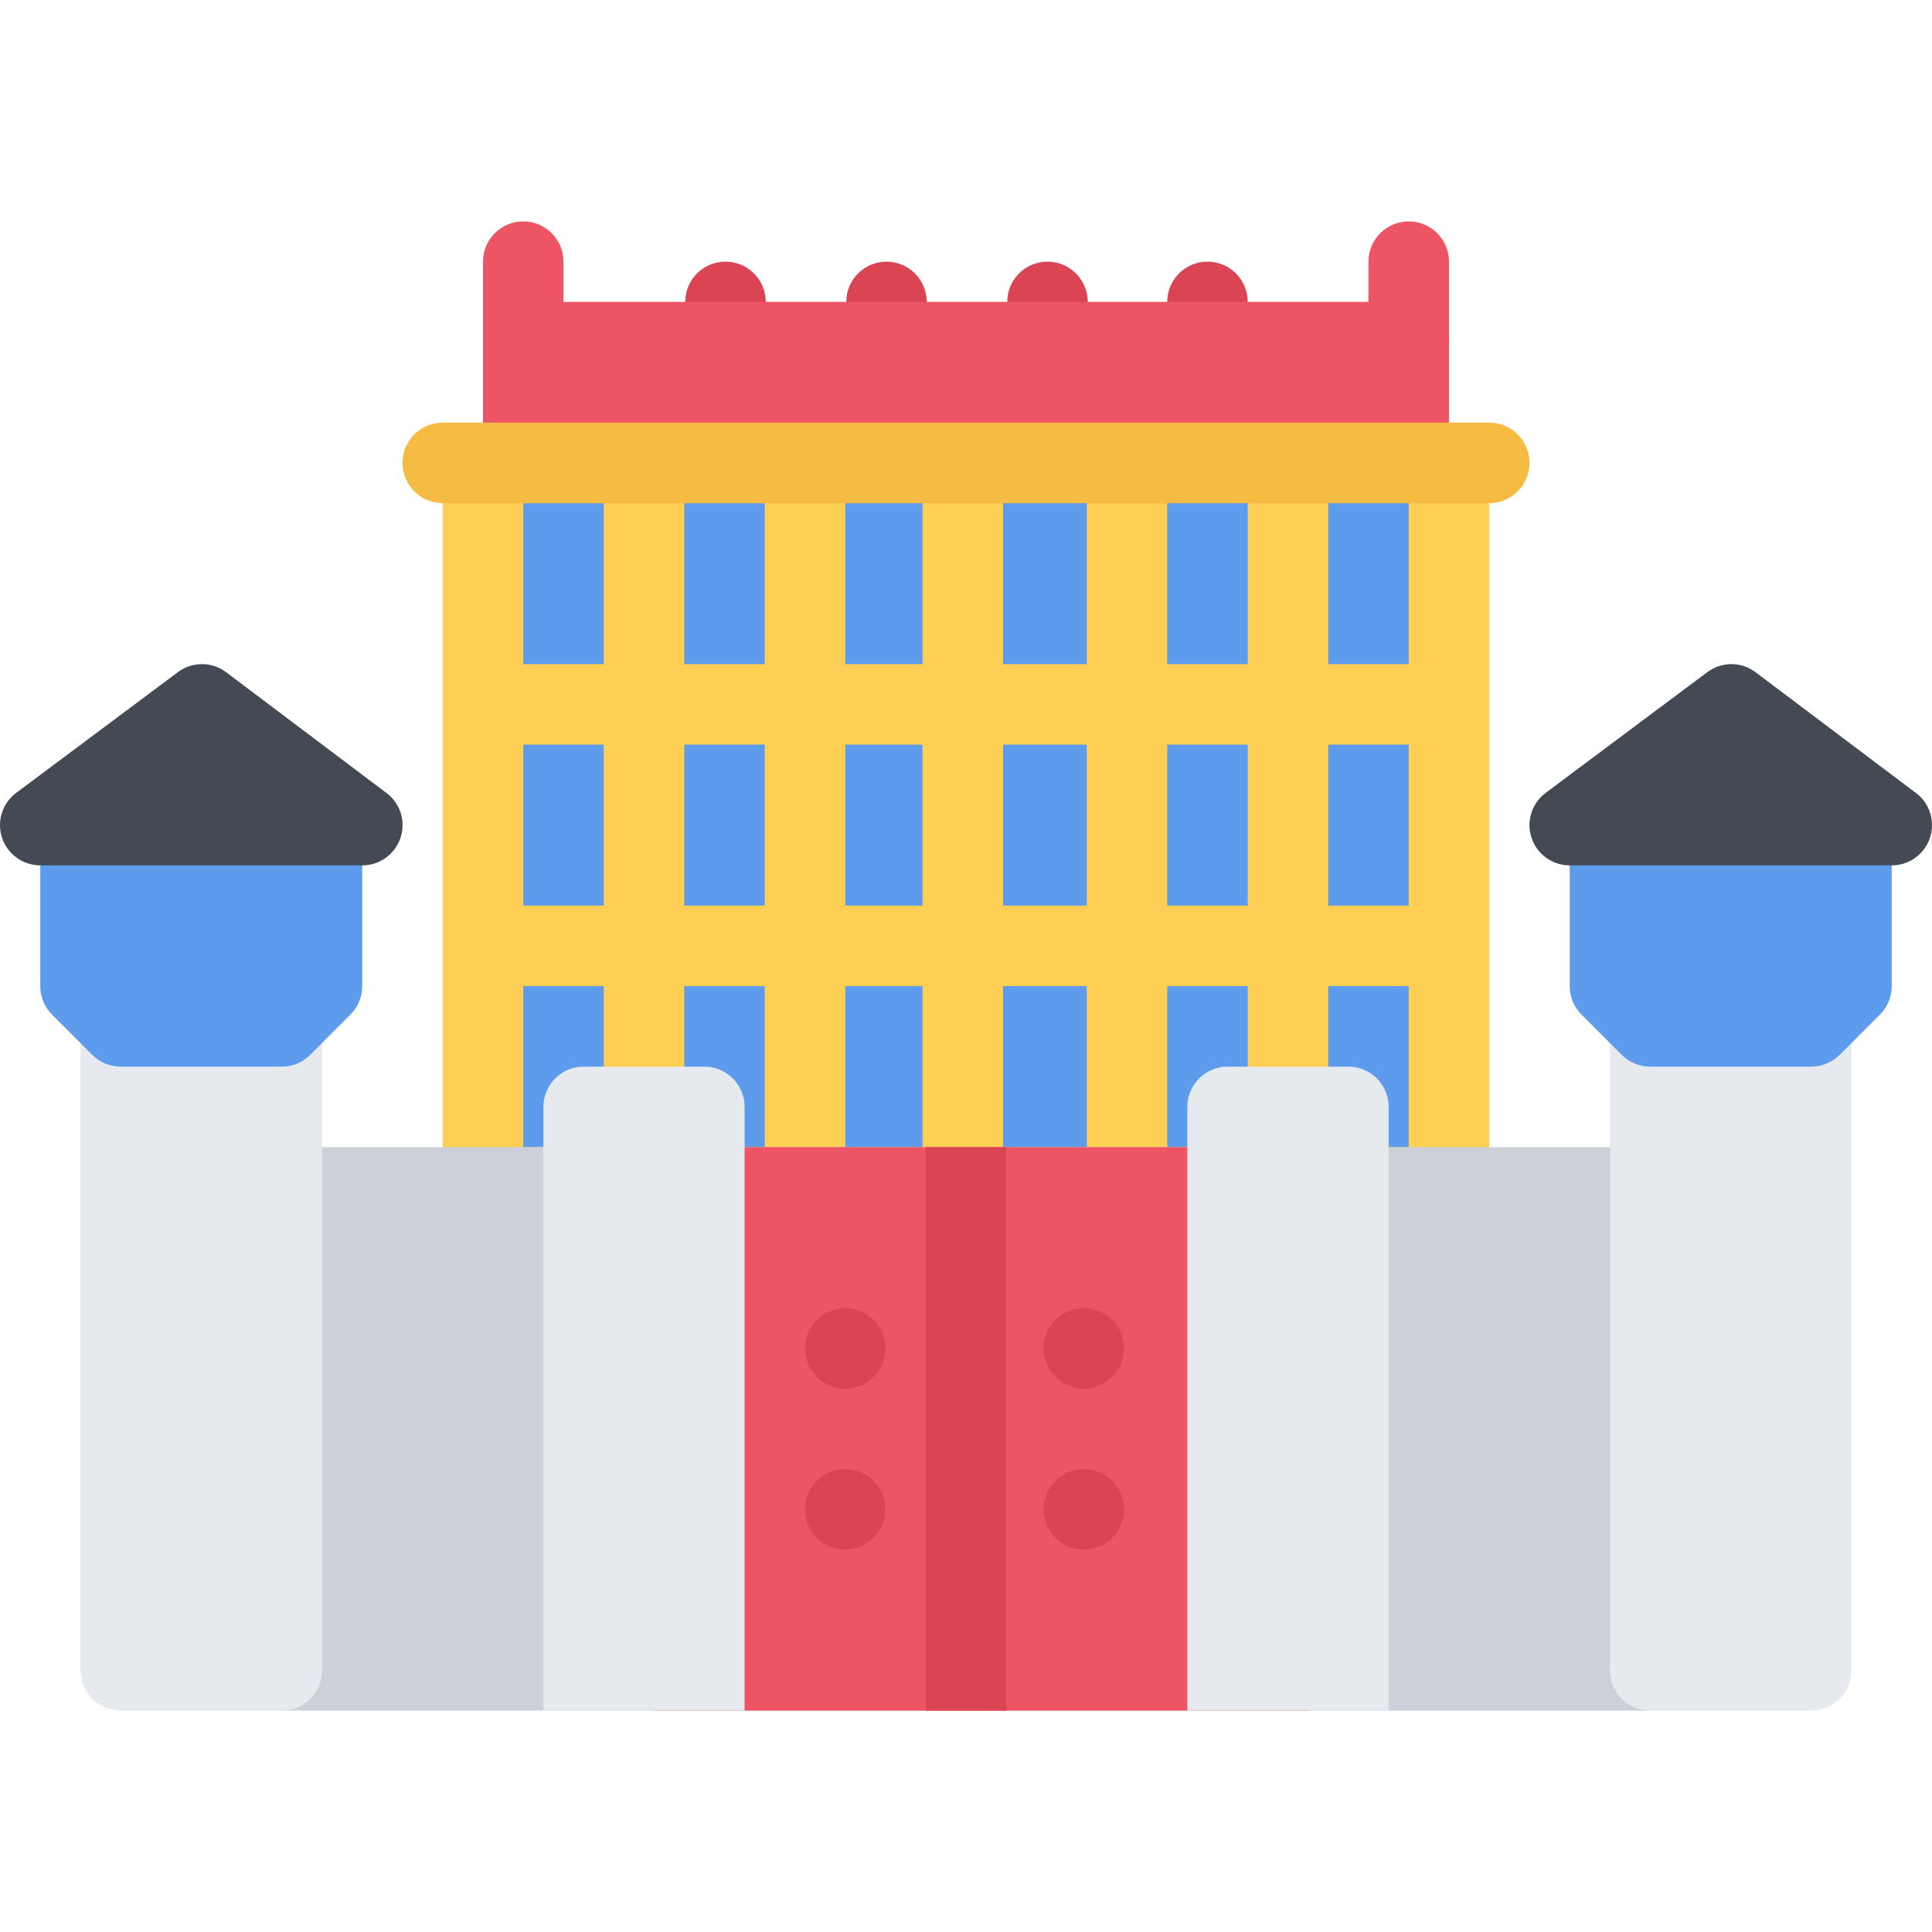 <?xml version="1.0" encoding="iso-8859-1"?>
<!-- Uploaded to: SVG Repo, www.svgrepo.com, Generator: SVG Repo Mixer Tools -->
<svg version="1.1" id="Layer_1" xmlns="http://www.w3.org/2000/svg" xmlns:xlink="http://www.w3.org/1999/xlink" 
	 viewBox="0 0 511.984 511.984" xml:space="preserve">
<rect x="126.312" y="122.673" style="fill:#5D9CEC;" width="257.68" height="189.4"/>
<g>
	<path style="fill:#FFCE54;" d="M383.988,325.319H127.995c-5.891,0-10.671-4.766-10.671-10.656V122.669
		c0-5.891,4.781-10.672,10.671-10.672h255.993c5.891,0,10.656,4.781,10.656,10.672v191.994
		C394.644,320.554,389.879,325.319,383.988,325.319z M138.667,303.991h234.649V133.332H138.667V303.991z"/>
	<path style="fill:#FFCE54;" d="M373.316,197.33H138.667c-5.89,0-10.671-4.773-10.671-10.664s4.781-10.672,10.671-10.672h234.649
		c5.891,0,10.672,4.781,10.672,10.672S379.207,197.33,373.316,197.33z"/>
	<path style="fill:#FFCE54;" d="M213.321,325.319c-5.891,0-10.672-4.766-10.672-10.656V122.669c0-5.891,4.781-10.672,10.672-10.672
		c5.89,0,10.671,4.781,10.671,10.672v191.994C223.992,320.554,219.211,325.319,213.321,325.319z"/>
	<path style="fill:#FFCE54;" d="M170.666,325.319c-5.89,0-10.671-4.766-10.671-10.656V122.669c0-5.891,4.781-10.672,10.671-10.672
		c5.891,0,10.656,4.781,10.656,10.672v191.994C181.322,320.554,176.556,325.319,170.666,325.319z"/>
	<path style="fill:#FFCE54;" d="M255.148,325.319c-5.89,0-10.671-4.766-10.671-10.656V122.669c0-5.891,4.781-10.672,10.671-10.672
		c5.891,0,10.657,4.781,10.657,10.672v191.994C265.804,320.554,261.039,325.319,255.148,325.319z"/>
	<path style="fill:#FFCE54;" d="M341.317,325.319c-5.89,0-10.671-4.766-10.671-10.656V122.669c0-5.891,4.781-10.672,10.671-10.672
		c5.891,0,10.672,4.781,10.672,10.672v191.994C351.989,320.554,347.208,325.319,341.317,325.319z"/>
	<path style="fill:#FFCE54;" d="M298.646,325.319c-5.891,0-10.656-4.766-10.656-10.656V122.669c0-5.891,4.766-10.672,10.656-10.672
		s10.672,4.781,10.672,10.672v191.994C309.318,320.554,304.537,325.319,298.646,325.319z"/>
	<path style="fill:#FFCE54;" d="M373.316,261.321H138.667c-5.89,0-10.671-4.766-10.671-10.656c0-5.89,4.781-10.672,10.671-10.672
		h234.649c5.891,0,10.672,4.781,10.672,10.672C383.988,256.556,379.207,261.321,373.316,261.321z"/>
</g>
<g>
	<path style="fill:#ED5564;" d="M138.667,101.333c-5.89,0-10.671-4.773-10.671-10.664V69.334c0-5.891,4.781-10.664,10.671-10.664
		c5.891,0,10.656,4.773,10.656,10.664v21.335C149.323,96.56,144.557,101.333,138.667,101.333z"/>
	<path style="fill:#ED5564;" d="M373.316,101.333c-5.891,0-10.672-4.773-10.672-10.664V69.334c0-5.891,4.781-10.664,10.672-10.664
		s10.672,4.773,10.672,10.664v21.335C383.988,96.56,379.207,101.333,373.316,101.333z"/>
</g>
<g>
	<path style="fill:#DA4453;" d="M192.259,101.333c-5.891,0-10.671-4.773-10.671-10.664V80.006c0-5.891,4.781-10.671,10.671-10.671
		s10.671,4.781,10.671,10.671V90.67C202.93,96.56,198.15,101.333,192.259,101.333z"/>
	<path style="fill:#DA4453;" d="M234.93,101.333c-5.891,0-10.672-4.773-10.672-10.664V80.006c0-5.891,4.781-10.671,10.672-10.671
		c5.89,0,10.656,4.781,10.656,10.671V90.67C245.586,96.56,240.82,101.333,234.93,101.333z"/>
	<path style="fill:#DA4453;" d="M277.585,101.333c-5.891,0-10.655-4.773-10.655-10.664V80.006c0-5.891,4.765-10.671,10.655-10.671
		s10.671,4.781,10.671,10.671V90.67C288.256,96.56,283.475,101.333,277.585,101.333z"/>
	<path style="fill:#DA4453;" d="M319.99,101.333c-5.891,0-10.672-4.773-10.672-10.664V80.006c0-5.891,4.781-10.671,10.672-10.671
		s10.656,4.781,10.656,10.671V90.67C330.646,96.56,325.881,101.333,319.99,101.333z"/>
</g>
<path style="fill:#ED5564;" d="M373.316,80.006H138.667c-5.89,0-10.671,4.773-10.671,10.664v31.999
	c0,5.891,4.781,10.664,10.671,10.664h234.649c5.891,0,10.672-4.773,10.672-10.664V90.67
	C383.988,84.779,379.207,80.006,373.316,80.006z"/>
<path style="fill:#CCD1D9;" d="M437.314,453.315H74.669c-5.891,0-10.671-4.781-10.671-10.672v-127.98
	c0-5.891,4.781-10.672,10.671-10.672h362.646c5.891,0,10.656,4.781,10.656,10.672v127.98
	C447.971,448.534,443.205,453.315,437.314,453.315z"/>
<rect x="173.412" y="303.993" style="fill:#ED5564;" width="173.76" height="149.32"/>
<g>
	<path style="fill:#DA4453;" d="M234.649,357.318c0,5.89-4.766,10.671-10.656,10.671s-10.671-4.781-10.671-10.671
		c0-5.891,4.781-10.656,10.671-10.656C229.883,346.662,234.649,351.428,234.649,357.318z"/>
	<path style="fill:#DA4453;" d="M234.649,399.989c0,5.891-4.766,10.656-10.656,10.656s-10.671-4.766-10.671-10.656
		s4.781-10.672,10.671-10.672C229.883,389.317,234.649,394.098,234.649,399.989z"/>
	<path style="fill:#DA4453;" d="M297.881,357.318c0,5.89-4.781,10.671-10.672,10.671c-5.89,0-10.655-4.781-10.655-10.671
		c0-5.891,4.766-10.656,10.655-10.656C293.099,346.662,297.881,351.428,297.881,357.318z"/>
	<path style="fill:#DA4453;" d="M297.881,399.989c0,5.891-4.781,10.656-10.672,10.656c-5.89,0-10.655-4.766-10.655-10.656
		s4.766-10.672,10.655-10.672C293.099,389.317,297.881,394.098,297.881,399.989z"/>
</g>
<g>
	<path style="fill:#E6E9ED;" d="M479.97,453.315h-42.655c-5.891,0-10.672-4.781-10.672-10.672V271.992
		c0-5.89,4.781-10.671,10.672-10.671h42.655c5.891,0,10.671,4.781,10.671,10.671v170.651
		C490.64,448.534,485.86,453.315,479.97,453.315z"/>
	<path style="fill:#E6E9ED;" d="M74.669,453.315h-42.67c-5.891,0-10.656-4.781-10.656-10.672V271.992
		c0-5.89,4.766-10.671,10.656-10.671h42.67c5.891,0,10.656,4.781,10.656,10.671v170.651
		C85.325,448.534,80.559,453.315,74.669,453.315z"/>
</g>
<g>
	<path style="fill:#5D9CEC;" d="M490.64,207.994h-63.998c-5.89,0-10.671,4.773-10.671,10.664v42.663
		c0,2.828,1.125,5.547,3.125,7.547l10.671,10.671c2,2,4.719,3.125,7.547,3.125h42.655c2.828,0,5.547-1.125,7.547-3.125
		l10.671-10.671c2-2,3.125-4.719,3.125-7.547v-42.663C501.312,212.767,496.531,207.994,490.64,207.994z"/>
	<path style="fill:#5D9CEC;" d="M85.325,207.994H21.342c-5.906,0-10.671,4.773-10.671,10.664v42.663
		c0,2.828,1.125,5.547,3.125,7.547l10.656,10.671c2,2,4.719,3.125,7.547,3.125h42.67c2.828,0,5.531-1.125,7.531-3.125l10.671-10.671
		c2-2,3.125-4.719,3.125-7.547v-42.663C95.996,212.767,91.215,207.994,85.325,207.994z"/>
</g>
<g>
	<path style="fill:#E6E9ED;" d="M186.665,282.664h-31.999c-5.89,0-10.671,4.766-10.671,10.656v159.995h53.327V293.32
		C197.322,287.43,192.556,282.664,186.665,282.664z"/>
	<path style="fill:#E6E9ED;" d="M357.316,282.664h-31.998c-5.891,0-10.672,4.766-10.672,10.656v159.995h53.342V293.32
		C367.988,287.43,363.207,282.664,357.316,282.664z"/>
</g>
<rect x="245.322" y="303.993" style="fill:#DA4453;" width="21.328" height="149.32"/>
<g>
	<path style="fill:#434A54;" d="M507.39,209.885l-42.154-31.741c-3.781-2.852-9-2.859-12.797-0.023l-42.843,31.999
		c-3.688,2.75-5.187,7.547-3.734,11.906c1.438,4.359,5.516,7.297,10.109,7.297h85.341c0,0,0,0,0.016,0
		c5.891,0,10.656-4.766,10.656-10.664C511.984,215.025,510.172,211.806,507.39,209.885z"/>
	<path style="fill:#434A54;" d="M102.074,209.885l-42.139-31.742c-3.781-2.852-9-2.859-12.796-0.023L4.28,210.119
		c-3.672,2.75-5.187,7.547-3.734,11.906c1.453,4.359,5.531,7.297,10.125,7.297h85.326h0.016c5.89,0,10.671-4.766,10.671-10.664
		C106.683,215.025,104.855,211.806,102.074,209.885z"/>
</g>
<path style="fill:#F6BB42;" d="M394.644,133.332h-277.32c-5.891,0-10.656-4.773-10.656-10.664c0-5.891,4.766-10.672,10.656-10.672
	h277.32c5.891,0,10.671,4.781,10.671,10.672C405.315,128.559,400.535,133.332,394.644,133.332z"/>
</svg>
